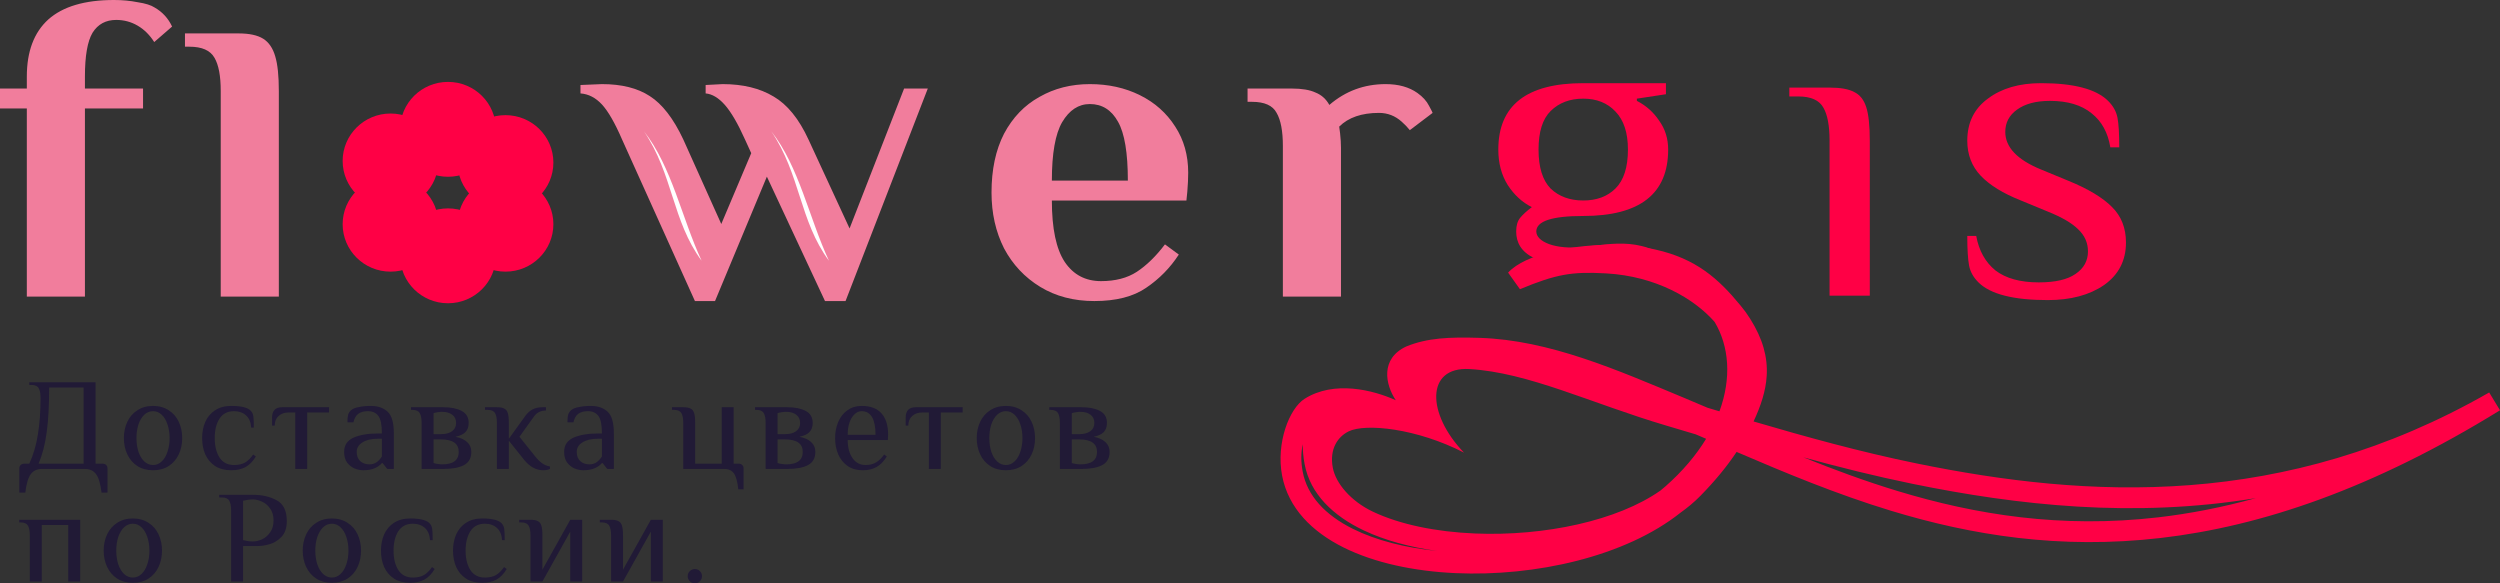 <svg width="240" height="56" viewBox="0 0 240 56" fill="none" xmlns="http://www.w3.org/2000/svg">
<rect x="0" y="0" width="240" height="56" fill="#333333" stroke="none"/>
<path d="M2.575 10.413H0V8.5H2.575V7.353C2.575 4.944 3.261 3.117 4.635 1.87C6.036 0.623 8.139 0 10.943 0C11.744 0 12.502 0.071 13.217 0.213C13.961 0.326 14.504 0.496 14.848 0.723C15.591 1.148 16.149 1.757 16.521 2.55L14.805 4.038C14.376 3.358 13.846 2.833 13.217 2.465C12.588 2.097 11.901 1.913 11.157 1.913C10.156 1.913 9.398 2.323 8.883 3.145C8.396 3.967 8.153 5.369 8.153 7.353V8.5H13.732V10.413H8.153V28.476H2.575V10.413Z" fill="#F17D9C"/>
<path d="M21.19 8.733C21.19 7.288 20.99 6.225 20.589 5.545C20.189 4.837 19.387 4.483 18.186 4.483H17.757V3.208H22.906C23.936 3.208 24.723 3.378 25.267 3.718C25.81 4.058 26.196 4.624 26.425 5.418C26.654 6.183 26.768 7.288 26.768 8.733V28.476H21.19V8.733Z" fill="#F17D9C"/>
<path d="M59.717 13.388C59.03 11.801 58.387 10.682 57.786 10.03C57.185 9.379 56.498 9.024 55.726 8.968V8.16L57.786 8.075C59.674 8.075 61.205 8.458 62.377 9.223C63.579 9.988 64.652 11.376 65.596 13.388L69.243 21.505L72.118 14.705L71.518 13.388C70.831 11.858 70.187 10.753 69.587 10.073C68.986 9.393 68.371 9.024 67.741 8.968V8.16L69.372 8.075C71.317 8.075 72.948 8.472 74.264 9.265C75.58 10.03 76.696 11.404 77.611 13.388L81.559 21.93L86.794 8.5H89.069L81.173 28.901H79.199L73.62 16.958L68.643 28.901H66.712L59.717 13.388Z" fill="#F17D9C"/>
<path d="M105.056 28.901C103.082 28.901 101.351 28.447 99.863 27.541C98.376 26.634 97.217 25.401 96.388 23.843C95.587 22.256 95.186 20.471 95.186 18.488C95.186 16.278 95.587 14.394 96.388 12.835C97.217 11.277 98.347 10.101 99.778 9.308C101.208 8.486 102.824 8.075 104.627 8.075C106.4 8.075 108.002 8.429 109.433 9.138C110.863 9.846 111.993 10.852 112.823 12.155C113.653 13.43 114.067 14.904 114.067 16.575C114.067 17.114 114.039 17.723 113.982 18.403L113.896 19.253H100.979C100.979 21.945 101.394 23.914 102.224 25.16C103.053 26.379 104.212 26.988 105.699 26.988C107.073 26.988 108.217 26.691 109.132 26.096C110.077 25.472 110.978 24.594 111.836 23.46L113.166 24.438C112.337 25.713 111.292 26.776 110.034 27.626C108.803 28.476 107.144 28.901 105.056 28.901ZM108.274 17.34C108.274 14.677 107.96 12.793 107.33 11.688C106.701 10.554 105.8 9.988 104.627 9.988C103.54 9.988 102.653 10.569 101.966 11.73C101.308 12.864 100.979 14.734 100.979 17.34H108.274Z" fill="#F17D9C"/>
<path d="M136.072 8.925C136.587 9.294 136.959 9.704 137.188 10.158C137.417 10.583 137.531 10.809 137.531 10.838L135.343 12.495C135.142 12.24 134.885 11.971 134.57 11.688C133.941 11.121 133.211 10.838 132.382 10.838C130.722 10.838 129.449 11.277 128.563 12.155L128.648 12.793C128.706 13.303 128.734 13.77 128.734 14.195V28.476H123.156V14.025C123.156 12.58 122.955 11.518 122.555 10.838C122.183 10.129 121.396 9.775 120.195 9.775H119.766V8.5H124.014C124.987 8.5 125.745 8.628 126.288 8.883C126.86 9.109 127.304 9.506 127.618 10.073C129.163 8.741 130.966 8.075 133.025 8.075C134.256 8.075 135.271 8.358 136.072 8.925Z" fill="#F17D9C"/>
<ellipse cx="43.009" cy="12.416" rx="4.598" ry="4.554" fill="#FF0045"/>
<ellipse cx="48.526" cy="15.609" rx="4.599" ry="4.555" fill="#FF0045"/>
<ellipse cx="37.492" cy="15.452" rx="4.598" ry="4.554" fill="#FF0045"/>
<ellipse cx="48.527" cy="21.524" rx="4.598" ry="4.554" fill="#FF0045"/>
<ellipse cx="37.492" cy="21.524" rx="4.598" ry="4.554" fill="#FF0045"/>
<ellipse cx="43.009" cy="24.559" rx="4.598" ry="4.554" fill="#FF0045"/>
<path d="M175.638 13.509C175.638 12.064 175.438 11.001 175.037 10.321C174.637 9.613 173.836 9.259 172.634 9.259H171.776V8.409H175.638C176.697 8.409 177.483 8.551 177.998 8.834C178.542 9.089 178.928 9.571 179.157 10.279C179.386 10.987 179.5 12.064 179.5 13.509V28.384H175.638V13.509Z" fill="#FF0045"/>
<path d="M196.583 28.809C193.293 28.809 191.076 28.243 189.932 27.109C189.446 26.628 189.145 26.089 189.031 25.494C188.916 24.871 188.859 23.922 188.859 22.647H189.717C189.975 24.063 190.59 25.168 191.563 25.962C192.564 26.727 193.951 27.109 195.725 27.109C197.299 27.109 198.471 26.84 199.244 26.302C200.045 25.763 200.445 25.041 200.445 24.134C200.445 23.312 200.131 22.604 199.501 22.009C198.901 21.414 197.928 20.848 196.583 20.309L194.009 19.247C192.292 18.567 191.005 17.773 190.146 16.867C189.288 15.96 188.859 14.841 188.859 13.509C188.859 11.781 189.517 10.435 190.833 9.471C192.149 8.48 193.851 7.984 195.94 7.984C199.087 7.984 201.232 8.551 202.376 9.684C202.863 10.166 203.163 10.704 203.278 11.299C203.392 11.894 203.449 12.843 203.449 14.146H202.591C202.362 12.73 201.761 11.639 200.789 10.874C199.816 10.081 198.486 9.684 196.798 9.684C195.453 9.684 194.395 9.967 193.622 10.534C192.879 11.072 192.507 11.781 192.507 12.659C192.507 14.132 193.651 15.336 195.94 16.272L198.514 17.334C200.46 18.127 201.876 18.977 202.763 19.884C203.649 20.762 204.093 21.896 204.093 23.284C204.093 25.013 203.392 26.373 201.99 27.364C200.588 28.328 198.786 28.809 196.583 28.809Z" fill="#FF0045"/>
<path fill-rule="evenodd" clip-rule="evenodd" d="M164.608 30.912C162.65 28.67 158.979 26.517 154.19 26.245C152.479 26.148 151.288 26.178 150.107 26.395C148.918 26.613 147.69 27.028 145.912 27.763L144.778 26.171C145.625 25.247 147.168 24.616 148.783 24.203C150.456 23.775 152.421 23.527 154.32 23.501C156.127 23.476 157.531 23.645 158.941 23.962C162.789 24.829 164.949 26.714 167.097 29.337C167.476 29.8 167.692 30.087 168.012 30.596C169.208 32.495 169.713 34.25 169.604 36.076C169.517 37.526 169.047 38.954 168.342 40.46C173.347 41.931 178.564 43.378 184.003 44.491C200.359 47.837 219.26 48.967 238.962 37.677L240 39.387C227.815 46.908 217.092 50.525 207.428 51.646C197.758 52.768 189.258 51.379 181.55 49.037C176.288 47.438 171.366 45.383 166.713 43.385C165.789 44.776 164.628 46.189 163.227 47.613C162.662 48.188 162.028 48.72 161.34 49.21C155.998 53.46 147.334 55.361 139.753 55.022C135.8 54.846 131.975 54.05 128.972 52.552C125.966 51.053 123.672 48.787 123.079 45.648C122.491 42.539 123.766 39.217 125.243 38.284C128.062 36.502 131.793 37.425 133.996 38.423C132.989 36.926 132.485 34.431 135.004 33.26C137.019 32.435 139.148 32.342 142.057 32.435C148.738 32.648 155.181 35.489 161.736 38.22C162.466 38.525 163.198 38.834 163.932 39.148L164.186 39.224C164.479 39.311 164.773 39.399 165.067 39.487C166.241 36.287 165.997 33.242 164.613 30.921C164.612 30.918 164.61 30.915 164.608 30.912ZM125.063 42.647C124.888 43.446 124.878 44.322 125.059 45.281C125.497 47.596 127.207 49.437 129.878 50.769C132.099 51.877 134.908 52.587 137.956 52.892C135.351 52.527 132.937 51.874 130.923 50.919C128.012 49.539 125.789 47.449 125.243 44.558C125.117 43.895 125.058 43.257 125.063 42.647ZM173.127 43.903C176.035 45.074 179.03 46.184 182.141 47.129C189.655 49.412 197.869 50.745 207.193 49.664C210.195 49.315 213.313 48.717 216.56 47.819C204.811 49.761 193.668 48.506 183.595 46.446C180.002 45.71 176.511 44.833 173.127 43.903ZM129.462 41.416C128.454 41.916 127.603 43.07 127.95 44.91C128.233 46.406 129.696 48.124 131.793 49.119C134.388 50.349 137.851 51.064 141.637 51.217C148.265 51.484 155.281 49.995 159.408 47.089C159.569 46.96 159.726 46.828 159.879 46.694C161.544 45.231 162.838 43.682 163.786 42.124C163.455 41.982 163.126 41.841 162.797 41.7C161.842 41.415 160.9 41.133 159.968 40.858C152.779 38.733 146.73 35.75 141.05 35.429C136.869 35.192 136.944 39.726 140.546 43.454C136.011 41.122 131.087 40.612 129.462 41.416Z" fill="#FF0045"/>
<path fill-rule="evenodd" clip-rule="evenodd" d="M147.271 24.772C146.046 24.177 145.554 23.298 145.554 22.222C145.554 21.655 145.683 21.216 145.94 20.904C146.198 20.593 146.57 20.253 147.056 19.884C146.141 19.431 145.368 18.722 144.739 17.759C144.138 16.796 143.838 15.662 143.838 14.359C143.838 10.109 146.555 7.984 151.991 7.984H159.93V9.046L157.14 9.471V9.684C158.027 10.137 158.742 10.775 159.286 11.597C159.858 12.39 160.144 13.311 160.144 14.359C160.144 18.609 157.426 20.734 151.991 20.734C148.987 20.734 147.485 21.23 147.485 22.222C147.485 23.213 149.306 23.983 151.991 23.709C154.676 23.435 158.137 22.555 161.09 25.731C155.968 24.032 152.182 24.238 149.766 24.63C148.577 24.822 147.674 24.968 147.271 24.772ZM155.081 18.099C154.308 18.864 153.278 19.247 151.991 19.247C150.704 19.247 149.659 18.864 148.858 18.099C148.086 17.306 147.7 16.059 147.7 14.359C147.7 12.659 148.086 11.427 148.858 10.661C149.659 9.868 150.704 9.471 151.991 9.471C153.278 9.471 154.308 9.882 155.081 10.704C155.882 11.526 156.282 12.744 156.282 14.359C156.282 16.059 155.882 17.306 155.081 18.099Z" fill="#FF0045"/>
<path d="M1.856 44.956C1.856 44.83 1.899 44.725 1.984 44.641C2.069 44.557 2.175 44.515 2.302 44.515H2.811C3.201 43.674 3.477 42.737 3.638 41.704C3.808 40.662 3.893 39.498 3.893 38.212C3.893 37.783 3.833 37.468 3.715 37.267C3.596 37.057 3.358 36.952 3.002 36.952H2.811V36.7H9.175V44.515H9.875C10.002 44.515 10.108 44.557 10.193 44.641C10.278 44.725 10.32 44.83 10.32 44.956V47.288H9.747C9.646 46.448 9.472 45.859 9.226 45.523C8.98 45.187 8.623 45.019 8.156 45.019H4.02C3.553 45.019 3.197 45.187 2.951 45.523C2.705 45.859 2.531 46.448 2.429 47.288H1.856V44.956ZM8.029 44.515V37.204H4.72C4.72 38.943 4.64 40.384 4.478 41.527C4.326 42.67 4.067 43.666 3.702 44.515H8.029Z" fill="#211A36"/>
<path d="M14.692 45.145C14.115 45.145 13.615 45.011 13.19 44.742C12.766 44.464 12.444 44.09 12.223 43.62C12.002 43.149 11.892 42.628 11.892 42.057C11.892 41.485 12.002 40.964 12.223 40.494C12.444 40.023 12.766 39.653 13.19 39.384C13.615 39.107 14.115 38.968 14.692 38.968C15.269 38.968 15.77 39.107 16.194 39.384C16.618 39.653 16.941 40.023 17.161 40.494C17.382 40.964 17.492 41.485 17.492 42.057C17.492 42.628 17.382 43.149 17.161 43.62C16.941 44.09 16.618 44.464 16.194 44.742C15.77 45.011 15.269 45.145 14.692 45.145ZM14.692 44.641C15.006 44.641 15.282 44.527 15.52 44.3C15.766 44.074 15.952 43.763 16.079 43.368C16.215 42.973 16.283 42.536 16.283 42.057C16.283 41.578 16.215 41.141 16.079 40.746C15.952 40.351 15.766 40.04 15.52 39.813C15.282 39.586 15.006 39.473 14.692 39.473C14.378 39.473 14.098 39.586 13.852 39.813C13.615 40.04 13.428 40.351 13.292 40.746C13.165 41.141 13.101 41.578 13.101 42.057C13.101 42.536 13.165 42.973 13.292 43.368C13.428 43.763 13.615 44.074 13.852 44.3C14.098 44.527 14.378 44.641 14.692 44.641Z" fill="#211A36"/>
<path d="M22.205 45.145C21.594 45.145 21.076 45.011 20.652 44.742C20.236 44.464 19.922 44.095 19.71 43.632C19.507 43.162 19.405 42.637 19.405 42.057C19.405 41.477 19.507 40.956 19.71 40.494C19.922 40.023 20.236 39.653 20.652 39.384C21.076 39.107 21.594 38.968 22.205 38.968C23.138 38.968 23.753 39.115 24.05 39.41C24.195 39.553 24.284 39.729 24.317 39.939C24.352 40.141 24.368 40.511 24.368 41.048H24.114C24.08 40.527 23.915 40.136 23.617 39.876C23.321 39.607 22.934 39.473 22.459 39.473C21.848 39.473 21.386 39.712 21.072 40.191C20.767 40.67 20.614 41.292 20.614 42.057C20.614 42.821 20.767 43.443 21.072 43.922C21.386 44.401 21.848 44.641 22.459 44.641C22.892 44.641 23.248 44.561 23.528 44.401C23.808 44.233 24.067 43.977 24.305 43.632L24.559 43.822C24.279 44.292 23.948 44.632 23.567 44.843C23.185 45.044 22.731 45.145 22.205 45.145Z" fill="#211A36"/>
<path d="M28.344 39.599H27.708C27.309 39.599 26.987 39.712 26.741 39.939C26.495 40.157 26.372 40.464 26.372 40.859H26.117V40.103C26.117 39.431 26.435 39.094 27.072 39.094H31.59V39.599H29.49V45.019H28.344V39.599Z" fill="#211A36"/>
<path d="M34.882 45.145C34.61 45.145 34.334 45.09 34.054 44.981C33.774 44.864 33.532 44.674 33.329 44.414C33.134 44.153 33.036 43.809 33.036 43.38C33.036 42.742 33.333 42.288 33.927 42.019C34.529 41.75 35.314 41.615 36.282 41.615H36.663C36.663 40.792 36.549 40.229 36.32 39.926C36.091 39.624 35.76 39.473 35.327 39.473C34.945 39.473 34.64 39.553 34.411 39.712C34.182 39.872 34.02 40.149 33.927 40.544H33.354C33.354 40.258 33.371 40.036 33.405 39.876C33.439 39.708 33.528 39.553 33.672 39.41C33.825 39.258 34.075 39.149 34.423 39.082C34.78 39.006 35.166 38.968 35.582 38.968C36.269 38.968 36.812 39.153 37.211 39.523C37.609 39.884 37.809 40.582 37.809 41.615V45.019H37.172L36.727 44.452H36.663C36.511 44.645 36.286 44.809 35.989 44.943C35.692 45.078 35.323 45.145 34.882 45.145ZM35.454 44.578C35.734 44.578 35.968 44.511 36.154 44.376C36.341 44.242 36.511 44.057 36.663 43.822V42.12H36.282C35.654 42.12 35.157 42.237 34.792 42.473C34.428 42.7 34.245 43.002 34.245 43.38C34.245 43.767 34.36 44.065 34.589 44.275C34.826 44.477 35.115 44.578 35.454 44.578Z" fill="#211A36"/>
<path d="M40.474 40.607C40.474 40.178 40.415 39.863 40.296 39.662C40.178 39.452 39.94 39.347 39.584 39.347H39.456V39.094H42.575C43.287 39.094 43.868 39.212 44.318 39.447C44.768 39.683 44.993 40.069 44.993 40.607C44.993 40.968 44.891 41.258 44.687 41.477C44.484 41.687 44.161 41.838 43.72 41.931C44.212 42.023 44.59 42.195 44.853 42.447C45.116 42.691 45.247 43.002 45.247 43.38C45.247 43.977 45.01 44.401 44.535 44.653C44.068 44.897 43.414 45.019 42.575 45.019H40.474V40.607ZM42.32 41.679C42.778 41.679 43.135 41.586 43.389 41.401C43.652 41.216 43.784 40.952 43.784 40.607C43.784 40.263 43.661 39.998 43.414 39.813C43.168 39.628 42.846 39.536 42.447 39.536C42.32 39.536 42.176 39.548 42.014 39.574C41.853 39.599 41.722 39.628 41.62 39.662V41.679H42.32ZM42.447 44.578C43.508 44.578 44.038 44.179 44.038 43.38C44.038 42.582 43.465 42.183 42.32 42.183H41.62V44.452C41.722 44.485 41.853 44.515 42.014 44.54C42.176 44.565 42.32 44.578 42.447 44.578Z" fill="#211A36"/>
<path d="M52.158 45.145C51.471 45.145 50.855 44.809 50.312 44.137L48.849 42.309V45.019H47.703V40.607C47.703 40.178 47.644 39.863 47.525 39.662C47.406 39.452 47.169 39.347 46.812 39.347H46.558V39.094H47.703C48.017 39.094 48.251 39.136 48.403 39.221C48.565 39.296 48.679 39.439 48.747 39.649C48.815 39.859 48.849 40.178 48.849 40.607V42.12L50.44 39.914C50.635 39.645 50.86 39.443 51.114 39.309C51.377 39.166 51.704 39.094 52.094 39.094H52.412V39.41C51.92 39.41 51.538 39.599 51.267 39.977L49.867 41.931L51.331 43.758C51.568 44.061 51.801 44.296 52.031 44.464C52.268 44.632 52.523 44.737 52.794 44.779V45.019C52.608 45.103 52.395 45.145 52.158 45.145Z" fill="#211A36"/>
<path d="M56.002 45.145C55.731 45.145 55.455 45.09 55.175 44.981C54.895 44.864 54.653 44.674 54.45 44.414C54.255 44.153 54.157 43.809 54.157 43.38C54.157 42.742 54.454 42.288 55.048 42.019C55.65 41.75 56.435 41.615 57.402 41.615H57.784C57.784 40.792 57.67 40.229 57.441 39.926C57.212 39.624 56.881 39.473 56.448 39.473C56.066 39.473 55.761 39.553 55.532 39.712C55.302 39.872 55.141 40.149 55.048 40.544H54.475C54.475 40.258 54.492 40.036 54.526 39.876C54.56 39.708 54.649 39.553 54.793 39.41C54.946 39.258 55.196 39.149 55.544 39.082C55.901 39.006 56.287 38.968 56.702 38.968C57.39 38.968 57.933 39.153 58.331 39.523C58.73 39.884 58.93 40.582 58.93 41.615V45.019H58.293L57.848 44.452H57.784C57.632 44.645 57.407 44.809 57.11 44.943C56.813 45.078 56.444 45.145 56.002 45.145ZM56.575 44.578C56.855 44.578 57.088 44.511 57.275 44.376C57.462 44.242 57.632 44.057 57.784 43.822V42.12H57.402C56.775 42.12 56.278 42.237 55.913 42.473C55.548 42.7 55.366 43.002 55.366 43.38C55.366 43.767 55.481 44.065 55.71 44.275C55.947 44.477 56.236 44.578 56.575 44.578Z" fill="#211A36"/>
<path d="M70.874 46.973C70.806 46.267 70.67 45.763 70.466 45.46C70.263 45.166 69.953 45.019 69.537 45.019H65.592V40.607C65.592 40.178 65.532 39.863 65.413 39.662C65.295 39.452 65.057 39.347 64.701 39.347H64.51V39.094H65.592C65.906 39.094 66.139 39.136 66.292 39.221C66.453 39.296 66.567 39.439 66.635 39.649C66.703 39.859 66.737 40.178 66.737 40.607V44.515H69.283V39.094H70.428V44.515H70.937C71.064 44.515 71.171 44.557 71.255 44.641C71.34 44.725 71.383 44.83 71.383 44.956V46.973H70.874Z" fill="#211A36"/>
<path d="M73.501 40.607C73.501 40.178 73.441 39.863 73.323 39.662C73.204 39.452 72.966 39.347 72.61 39.347H72.483V39.094H75.601C76.314 39.094 76.895 39.212 77.344 39.447C77.794 39.683 78.019 40.069 78.019 40.607C78.019 40.968 77.917 41.258 77.713 41.477C77.51 41.687 77.188 41.838 76.746 41.931C77.238 42.023 77.616 42.195 77.879 42.447C78.142 42.691 78.273 43.002 78.273 43.38C78.273 43.977 78.036 44.401 77.561 44.653C77.094 44.897 76.441 45.019 75.601 45.019H73.501V40.607ZM75.346 41.679C75.804 41.679 76.161 41.586 76.415 41.401C76.678 41.216 76.81 40.952 76.81 40.607C76.81 40.263 76.687 39.998 76.441 39.813C76.195 39.628 75.872 39.536 75.474 39.536C75.346 39.536 75.202 39.548 75.041 39.574C74.88 39.599 74.748 39.628 74.646 39.662V41.679H75.346ZM75.474 44.578C76.534 44.578 77.064 44.179 77.064 43.38C77.064 42.582 76.492 42.183 75.346 42.183H74.646V44.452C74.748 44.485 74.88 44.515 75.041 44.54C75.202 44.565 75.346 44.578 75.474 44.578Z" fill="#211A36"/>
<path d="M82.842 45.145C82.265 45.145 81.778 45.011 81.379 44.742C80.98 44.464 80.679 44.095 80.475 43.632C80.271 43.162 80.17 42.637 80.17 42.057C80.17 41.485 80.271 40.964 80.475 40.494C80.679 40.023 80.971 39.653 81.353 39.384C81.743 39.107 82.198 38.968 82.715 38.968C83.572 38.968 84.208 39.208 84.624 39.687C85.048 40.157 85.26 40.842 85.26 41.742L85.235 42.246H81.379C81.379 42.952 81.531 43.527 81.837 43.973C82.142 44.418 82.562 44.641 83.097 44.641C83.496 44.641 83.831 44.557 84.102 44.389C84.382 44.221 84.641 43.968 84.879 43.632L85.133 43.822C84.853 44.284 84.526 44.62 84.153 44.83C83.78 45.04 83.343 45.145 82.842 45.145ZM84.051 41.742C84.051 41.002 83.941 40.439 83.721 40.053C83.5 39.666 83.165 39.473 82.715 39.473C82.46 39.473 82.231 39.574 82.028 39.775C81.824 39.968 81.663 40.237 81.544 40.582C81.434 40.926 81.379 41.313 81.379 41.742H84.051Z" fill="#211A36"/>
<path d="M89.171 39.599H88.535C88.136 39.599 87.814 39.712 87.568 39.939C87.322 40.157 87.199 40.464 87.199 40.859H86.944V40.103C86.944 39.431 87.262 39.094 87.899 39.094H92.417V39.599H90.317V45.019H89.171V39.599Z" fill="#211A36"/>
<path d="M96.565 45.145C95.988 45.145 95.488 45.011 95.064 44.742C94.639 44.464 94.317 44.09 94.096 43.62C93.876 43.149 93.765 42.628 93.765 42.057C93.765 41.485 93.876 40.964 94.096 40.494C94.317 40.023 94.639 39.653 95.064 39.384C95.488 39.107 95.988 38.968 96.565 38.968C97.142 38.968 97.643 39.107 98.067 39.384C98.491 39.653 98.814 40.023 99.034 40.494C99.255 40.964 99.365 41.485 99.365 42.057C99.365 42.628 99.255 43.149 99.034 43.62C98.814 44.09 98.491 44.464 98.067 44.742C97.643 45.011 97.142 45.145 96.565 45.145ZM96.565 44.641C96.879 44.641 97.155 44.527 97.393 44.3C97.639 44.074 97.825 43.763 97.953 43.368C98.088 42.973 98.156 42.536 98.156 42.057C98.156 41.578 98.088 41.141 97.953 40.746C97.825 40.351 97.639 40.04 97.393 39.813C97.155 39.586 96.879 39.473 96.565 39.473C96.251 39.473 95.971 39.586 95.725 39.813C95.488 40.04 95.301 40.351 95.165 40.746C95.038 41.141 94.975 41.578 94.975 42.057C94.975 42.536 95.038 42.973 95.165 43.368C95.301 43.763 95.488 44.074 95.725 44.3C95.971 44.527 96.251 44.641 96.565 44.641Z" fill="#211A36"/>
<path d="M101.749 40.607C101.749 40.178 101.689 39.863 101.571 39.662C101.452 39.452 101.214 39.347 100.858 39.347H100.731V39.094H103.849C104.562 39.094 105.143 39.212 105.593 39.447C106.042 39.683 106.267 40.069 106.267 40.607C106.267 40.968 106.165 41.258 105.962 41.477C105.758 41.687 105.436 41.838 104.994 41.931C105.486 42.023 105.864 42.195 106.127 42.447C106.39 42.691 106.522 43.002 106.522 43.38C106.522 43.977 106.284 44.401 105.809 44.653C105.342 44.897 104.689 45.019 103.849 45.019H101.749V40.607ZM103.594 41.679C104.053 41.679 104.409 41.586 104.663 41.401C104.926 41.216 105.058 40.952 105.058 40.607C105.058 40.263 104.935 39.998 104.689 39.813C104.443 39.628 104.12 39.536 103.722 39.536C103.594 39.536 103.45 39.548 103.289 39.574C103.128 39.599 102.996 39.628 102.894 39.662V41.679H103.594ZM103.722 44.578C104.782 44.578 105.313 44.179 105.313 43.38C105.313 42.582 104.74 42.183 103.594 42.183H102.894V44.452C102.996 44.485 103.128 44.515 103.289 44.54C103.45 44.565 103.594 44.578 103.722 44.578Z" fill="#211A36"/>
<path d="M2.862 51.412C2.862 50.983 2.803 50.668 2.684 50.466C2.565 50.256 2.327 50.151 1.971 50.151H1.844V49.899H7.698V55.824H6.553V50.403H4.007V55.824H2.862V51.412Z" fill="#211A36"/>
<path d="M12.753 55.95C12.176 55.95 11.676 55.815 11.252 55.546C10.827 55.269 10.505 54.895 10.284 54.424C10.064 53.954 9.953 53.433 9.953 52.861C9.953 52.29 10.064 51.769 10.284 51.298C10.505 50.828 10.827 50.458 11.252 50.189C11.676 49.912 12.176 49.773 12.753 49.773C13.33 49.773 13.831 49.912 14.255 50.189C14.679 50.458 15.002 50.828 15.222 51.298C15.443 51.769 15.553 52.29 15.553 52.861C15.553 53.433 15.443 53.954 15.222 54.424C15.002 54.895 14.679 55.269 14.255 55.546C13.831 55.815 13.33 55.95 12.753 55.95ZM12.753 55.445C13.067 55.445 13.343 55.332 13.581 55.105C13.827 54.878 14.013 54.567 14.141 54.172C14.276 53.777 14.344 53.34 14.344 52.861C14.344 52.382 14.276 51.945 14.141 51.55C14.013 51.155 13.827 50.844 13.581 50.617C13.343 50.391 13.067 50.277 12.753 50.277C12.439 50.277 12.159 50.391 11.913 50.617C11.676 50.844 11.489 51.155 11.353 51.55C11.226 51.945 11.162 52.382 11.162 52.861C11.162 53.34 11.226 53.777 11.353 54.172C11.489 54.567 11.676 54.878 11.913 55.105C12.159 55.332 12.439 55.445 12.753 55.445Z" fill="#211A36"/>
<path d="M22.188 49.017C22.188 48.588 22.128 48.273 22.009 48.071C21.891 47.861 21.653 47.756 21.297 47.756H21.042V47.504H24.351C25.166 47.504 25.9 47.676 26.553 48.021C27.206 48.365 27.533 49.033 27.533 50.025C27.533 50.681 27.363 51.185 27.024 51.538C26.685 51.891 26.303 52.126 25.879 52.244C25.463 52.361 25.081 52.42 24.733 52.42H23.333V55.824H22.188V49.017ZM24.288 51.979C24.559 51.979 24.848 51.912 25.153 51.777C25.459 51.634 25.717 51.412 25.93 51.109C26.15 50.807 26.26 50.424 26.26 49.962C26.26 49.5 26.15 49.117 25.93 48.815C25.717 48.512 25.459 48.294 25.153 48.16C24.848 48.017 24.559 47.945 24.288 47.945C23.991 47.945 23.672 47.987 23.333 48.071V51.853C23.672 51.937 23.991 51.979 24.288 51.979Z" fill="#211A36"/>
<path d="M31.861 55.95C31.284 55.95 30.783 55.815 30.359 55.546C29.935 55.269 29.612 54.895 29.392 54.424C29.171 53.954 29.061 53.433 29.061 52.861C29.061 52.29 29.171 51.769 29.392 51.298C29.612 50.828 29.935 50.458 30.359 50.189C30.783 49.912 31.284 49.773 31.861 49.773C32.438 49.773 32.938 49.912 33.362 50.189C33.787 50.458 34.109 50.828 34.33 51.298C34.55 51.769 34.661 52.29 34.661 52.861C34.661 53.433 34.55 53.954 34.33 54.424C34.109 54.895 33.787 55.269 33.362 55.546C32.938 55.815 32.438 55.95 31.861 55.95ZM31.861 55.445C32.175 55.445 32.45 55.332 32.688 55.105C32.934 54.878 33.121 54.567 33.248 54.172C33.384 53.777 33.452 53.34 33.452 52.861C33.452 52.382 33.384 51.945 33.248 51.55C33.121 51.155 32.934 50.844 32.688 50.617C32.45 50.391 32.175 50.277 31.861 50.277C31.547 50.277 31.267 50.391 31.021 50.617C30.783 50.844 30.596 51.155 30.461 51.55C30.333 51.945 30.27 52.382 30.27 52.861C30.27 53.34 30.333 53.777 30.461 54.172C30.596 54.567 30.783 54.878 31.021 55.105C31.267 55.332 31.547 55.445 31.861 55.445Z" fill="#211A36"/>
<path d="M39.373 55.95C38.762 55.95 38.245 55.815 37.821 55.546C37.405 55.269 37.091 54.899 36.879 54.437C36.675 53.966 36.573 53.441 36.573 52.861C36.573 52.281 36.675 51.76 36.879 51.298C37.091 50.828 37.405 50.458 37.821 50.189C38.245 49.912 38.762 49.773 39.373 49.773C40.306 49.773 40.922 49.92 41.219 50.214C41.363 50.357 41.452 50.533 41.486 50.744C41.52 50.945 41.537 51.315 41.537 51.853H41.282C41.248 51.332 41.083 50.941 40.786 50.681C40.489 50.412 40.103 50.277 39.628 50.277C39.017 50.277 38.554 50.517 38.24 50.996C37.935 51.475 37.782 52.097 37.782 52.861C37.782 53.626 37.935 54.248 38.24 54.727C38.554 55.206 39.017 55.445 39.628 55.445C40.06 55.445 40.417 55.365 40.697 55.206C40.977 55.038 41.236 54.782 41.473 54.437L41.728 54.626C41.448 55.097 41.117 55.437 40.735 55.647C40.353 55.849 39.899 55.95 39.373 55.95Z" fill="#211A36"/>
<path d="M46.289 55.95C45.678 55.95 45.161 55.815 44.736 55.546C44.321 55.269 44.007 54.899 43.795 54.437C43.591 53.966 43.489 53.441 43.489 52.861C43.489 52.281 43.591 51.76 43.795 51.298C44.007 50.828 44.321 50.458 44.736 50.189C45.161 49.912 45.678 49.773 46.289 49.773C47.222 49.773 47.838 49.92 48.135 50.214C48.279 50.357 48.368 50.533 48.402 50.744C48.436 50.945 48.453 51.315 48.453 51.853H48.198C48.164 51.332 47.999 50.941 47.702 50.681C47.405 50.412 47.019 50.277 46.544 50.277C45.933 50.277 45.47 50.517 45.157 50.996C44.851 51.475 44.698 52.097 44.698 52.861C44.698 53.626 44.851 54.248 45.157 54.727C45.47 55.206 45.933 55.445 46.544 55.445C46.977 55.445 47.333 55.365 47.613 55.206C47.893 55.038 48.152 54.782 48.389 54.437L48.644 54.626C48.364 55.097 48.033 55.437 47.651 55.647C47.269 55.849 46.815 55.95 46.289 55.95Z" fill="#211A36"/>
<path d="M50.927 51.412C50.927 50.983 50.868 50.668 50.749 50.466C50.63 50.256 50.392 50.151 50.036 50.151H49.845V49.899H50.927C51.241 49.899 51.474 49.941 51.627 50.025C51.788 50.101 51.903 50.244 51.971 50.454C52.038 50.664 52.072 50.983 52.072 51.412V54.689L54.745 49.899H55.891V55.824H54.745V51.033L52.072 55.824H50.927V51.412Z" fill="#211A36"/>
<path d="M58.663 51.412C58.663 50.983 58.604 50.668 58.485 50.466C58.366 50.256 58.129 50.151 57.772 50.151H57.581V49.899H58.663C58.977 49.899 59.211 49.941 59.363 50.025C59.525 50.101 59.639 50.244 59.707 50.454C59.775 50.664 59.809 50.983 59.809 51.412V54.689L62.481 49.899H63.627V55.824H62.481V51.033L59.809 55.824H58.663V51.412Z" fill="#211A36"/>
<path d="M66.705 56C66.518 56 66.357 55.933 66.221 55.798C66.086 55.664 66.018 55.5 66.018 55.307C66.018 55.122 66.086 54.962 66.221 54.828C66.357 54.693 66.518 54.626 66.705 54.626C66.9 54.626 67.061 54.693 67.189 54.828C67.324 54.962 67.392 55.122 67.392 55.307C67.392 55.5 67.324 55.664 67.189 55.798C67.053 55.933 66.892 56 66.705 56Z" fill="#211A36"/>
<path d="M61.818 12.605C64.497 15.999 65.45 20.939 67.355 25.031C64.52 21.192 64.62 16.729 61.818 12.605Z" fill="white"/>
<path d="M74.041 12.605C76.721 15.999 77.673 20.939 79.579 25.031C76.743 21.192 76.843 16.729 74.041 12.605Z" fill="white"/>
</svg>
